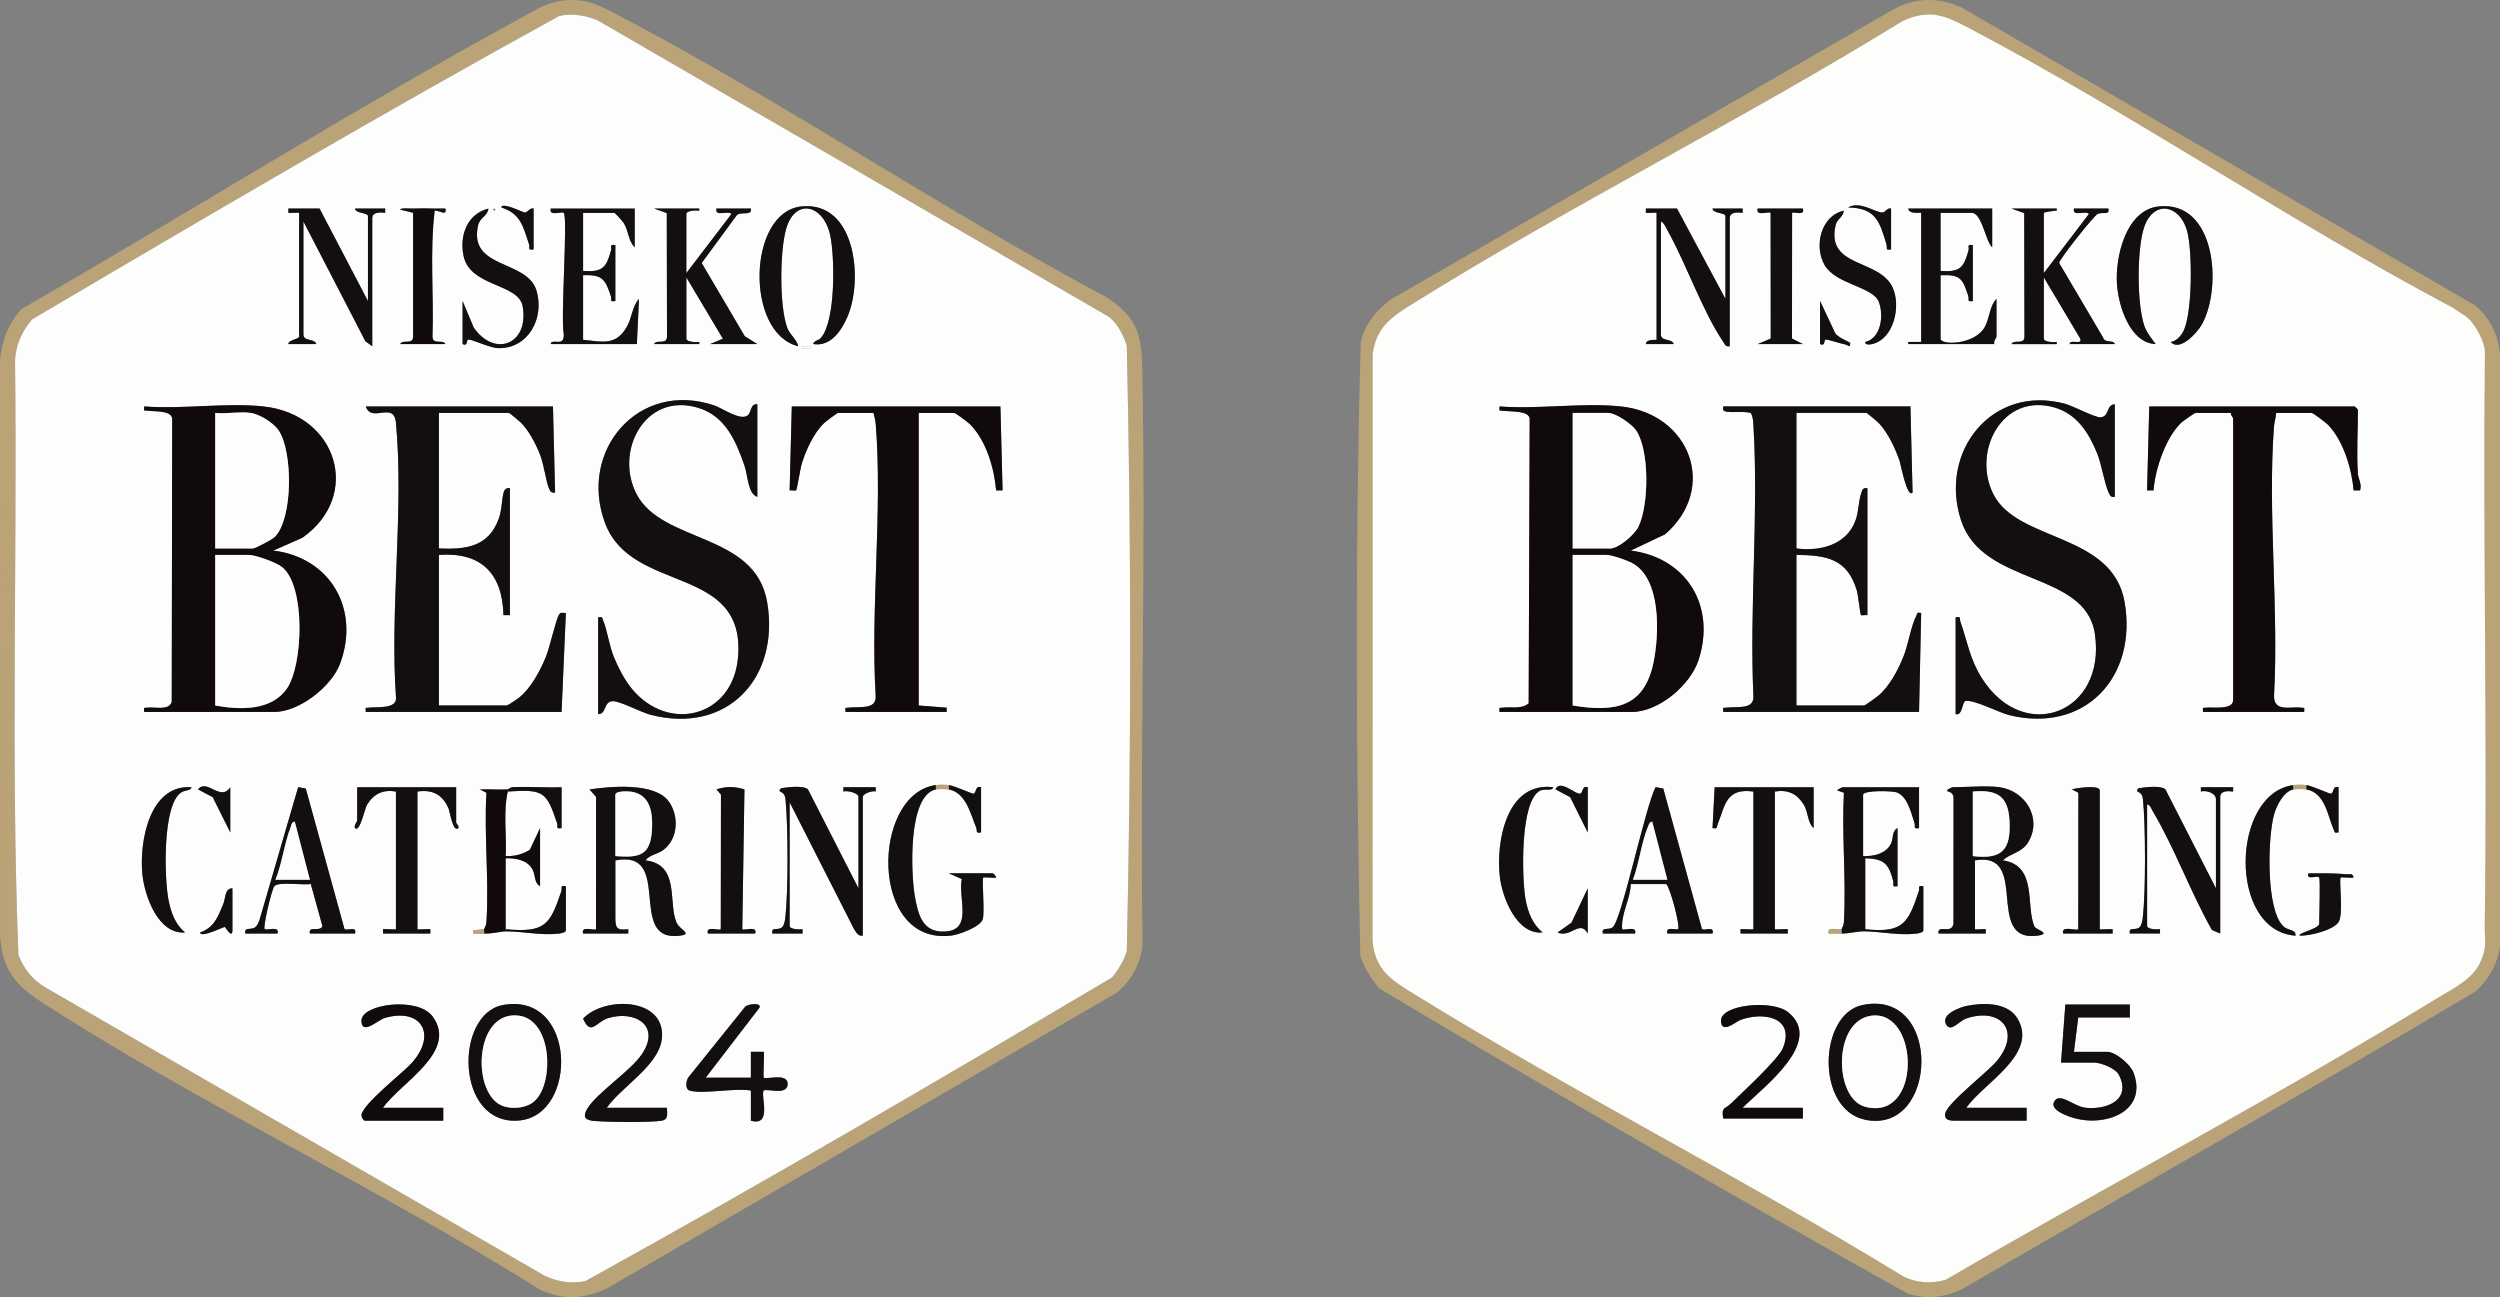 <?xml version="1.0" encoding="UTF-8"?>
<svg id="_レイヤー_2" data-name="レイヤー 2" xmlns="http://www.w3.org/2000/svg" viewBox="0 0 1162.09 602.96">
  <rect x="0" y="0" width="1162.09" height="602.96" fill="#808080" stroke="none"/>
  <defs>
    <style>
      .cls-1 {
        fill: #100a0b;
      }

      .cls-2 {
        fill: #fdfdfc;
      }

      .cls-3 {
        fill: #bba378;
      }

      .cls-4 {
        fill: #130f0f;
      }

      .cls-5 {
        fill: #fdfdfd;
      }
    </style>
  </defs>
  <g id="_レイヤー_1-2" data-name="レイヤー 1">
    <g>
      <path class="cls-3" d="M892.82.22c7.01-.77,12.72.51,19.11,3.33l238.59,138.41c6.82,5.76,10.76,13.5,11.56,22.44v275.08c-.91,8.4-5.24,16-11.51,21.48-78.98,46.95-159.18,92.11-238.64,138.36-8.56,3.84-15.8,4.66-24.91,2.13-82.56-46.11-164.8-93.55-245.97-142.03-3.67-4.77-7.02-9.38-8.74-15.26-1.97-94.78-2.41-190.54.22-285.24,1.94-8.3,7.41-14.94,14.17-19.83L879.38,4.77c4.11-2.33,8.71-4.03,13.44-4.55ZM1147.69,148.3c-1.81-1.84-5.22-3.47-7.34-5.16-76.22-40.36-149.52-90.37-225.63-130.37-11.14-5.85-17.94-8.59-30.35-3.01-74.43,45.96-153.41,85.14-227.62,131.38-9.78,6.09-16.85,10.73-18.71,23.29l-.04,273.05c1.25,13.65,8.98,18.22,19.37,24.63,74.44,45.95,152.99,85.68,227.62,131.38,6.03,2.88,13.09,3.31,19.49,1.39,75.74-44.27,154.02-85.27,228.86-131.14,7.15-4.38,15.89-8.43,19.59-16.41,3.27-7.08,1.96-10.17,2.06-16.85,1.27-89-.87-178.08.09-267.08-.24-4.79-4.1-11.74-7.4-15.1Z"/>
      <path class="cls-3" d="M261.82.22c11.1-1.21,17.6,2.65,26.9,7.54,76.35,40.17,149.91,90.04,226.24,130.76,14.74,10.12,15.72,18.29,16.04,34.87,1.68,88.64-1.19,177.43.09,266.09-1.07,8.85-5.23,16.35-12.03,21.97l-236.69,137.31c-11.21,5.12-19.97,5.79-31.36.72-74.43-46.86-157.22-85.68-230.88-133.12-13.23-8.52-18.98-15.46-20.13-31.87V167.41c.85-9.13,3.86-17.15,10.15-23.86C87.31,99.16,163.17,51.38,241.37,8.77c6.66-3.63,12.71-7.7,20.45-8.54ZM515.64,147.38L277.95,9.54c-5.62-2.41-11.9-3.44-17.95-2.14C177.49,52.71,96.14,100.63,15.01,148.41c-4.73,5.4-7.57,11.77-8,19,1.07,92.11-1.98,184.69,1.55,276.53,2.65,6.65,6.62,11.57,12.8,15.2l232.01,133.99c6.05,2.72,12.14,3.74,18.74,2.38,82.37-45.53,163.89-93.19,244.84-141.16,2.99-3.62,5.37-7.69,6.83-12.17,2.12-93.52,2.12-187.93,0-281.46-1.65-4.98-4.08-9.91-8.13-13.33Z"/>
      <path class="cls-2" d="M1147.69,148.3c3.3,3.36,7.16,10.32,7.4,15.1-.97,89.01,1.18,178.09-.09,267.08-.1,6.67,1.22,9.77-2.06,16.85-3.69,7.98-12.44,12.03-19.59,16.41-74.84,45.87-153.12,86.87-228.86,131.14-6.4,1.92-13.46,1.49-19.49-1.39-74.63-45.7-153.19-85.43-227.62-131.38-10.39-6.41-18.12-10.98-19.37-24.63l.04-273.05c1.85-12.57,8.93-17.2,18.71-23.29,74.2-46.25,153.18-85.42,227.62-131.38,12.41-5.58,19.22-2.84,30.35,3.01,76.12,40,149.41,90,225.63,130.37,2.11,1.69,5.53,3.32,7.34,5.16ZM879.04,96.94c-1.94-.53-2.59,1.99-4.32,1.84-3.48-.31-10.36-5.48-15.69-2.34,12.97.19,14.72,6.63,17.88,17.17.5,1.65-.8,2.8,2.13,2.33v-19ZM1009.04,158.96c4.1,4.66,12.23-4.13,14.44-8.08,9.61-17.17,6.61-57.67-19.94-54.93-15.41,1.59-20.43,23.72-19.47,36.49.74,9.93,6.09,27.11,17.98,27.5-1.94-2.59-4.08-5.17-5.21-8.28-3.59-9.98-3.63-36.46-.02-46.43,4.45-12.27,16.17-10.14,19.72,1.73,2.69,9,2.69,39.02-1.73,47.26-1.14,2.11-3.29,4.41-5.76,4.75ZM779.54,96.94h-14.5v1.99c.79.19,5-.24,5,0v59c0,.27-4.75-.63-5,1.99h13c-.99-2.83-6-1.02-6-4.49v-52.5c1.54.55,2.7,3.51,3.52,4.98,8.42,15.23,16.05,37.06,25.29,50.71.87,1.29,1.13,2.72,3.19,2.31v-59.5c0-2.97,3.72-2.81,6-2.51v-1.99s-14,0-14,0c.02,2.29,6,1.89,6,3.5v38.5l-22.5-42ZM838.04,96.94h-21c-1.12,3.84,5.19,1.18,6.01,1.99l.05,58.43-6.06,2.58h21l-5.06-2.57.05-58.44c.74-.74,6.08,1.72,5.01-1.99ZM926.04,96.94h-39c.19,2.89,6,1.66,6,2v60h-5.99s0,1,0,1h40c-.55-1.28,1-2.96,1-3.5v-17.5c-3.24,3.23-3.13,8.87-5.45,13.05-4.68,8.44-20.55,8.58-20.55,5.45v-29.5c9.55-.44,10.27,1.82,12.89,9.66.52,1.57-.88,2.85,2.11,2.34v-26c-3.07-.49-1.57.82-2.01,2.45-2.14,7.92-3.89,10.24-12.99,9.55v-27h14.5c4.75,0,6.48,13.45,9.5,16v-18ZM956.04,96.94h-21l5.89,2.1.11,57.4c0,4.09-4.96,1.1-6,3.5h21v-.99c-1.43.25-6,.03-6-1.51v-28.5l16.98,28.53c.94,3.18-4.88-.07-4.98,2.47h21c-.55-2.13-4.62-.21-5.45-3.05l-20.42-34.64c-.22-1.43,16.1-21.96,17.89-22.8,2.35-1.1,5.71.8,4.98-2.52h-16c-.84,4.05,5.2.77,6.99,2.49l-20.99,27.51v-28c0-.3,5.06-1.08,5.99-1.01v-.99ZM857.04,97.95c-10.57,2.31-13.93,16.64-8.85,25.35s22.29,9.95,25.09,16.91c2.43,6.04,1.29,16.95-6.23,18.75-.31,1.66,2.58,1.16,3.44.94,9.94-2.6,13.17-17.63,9.29-26.19-6.16-13.59-31.11-8.97-26.53-29.05.68-2.98,3.67-3.81,3.78-6.7ZM846.04,139.94v20c2.53,1.22,1.69-1.96,2.6-2.08,1.2-.15,6.54,1.79,8.81,2.18,1.8.31,2.62,2.05,2.61-.6,0-.47-6.92-2.76-7.44-5.57l-6.56-13.94ZM983.04,187.94c-3.97-.04-2.42,5.65-6.54,6.03-2.67.25-12.69-5.24-16.68-6.31-33.89-9.06-58.72,22.32-48.25,54.25,10.11,30.83,57.88,23.18,62.21,52.79,5.38,36.76-32.94,51.55-52.54,20.54-5.71-9.04-6.6-16.69-9.94-26.11-.57-1.62.53-2.66-2.26-2.2v45c3.25,1.05,2.91-5.73,4.65-6.08,3.83-.77,15.49,5.41,20.34,6.59,35.28,8.57,59.56-17.84,53.56-52.56-5.59-32.34-49.63-27.83-60.95-50.05-10.17-19.95,4.14-47.5,28.4-40.4,10.39,3.04,15.87,11.72,19.76,21.24,2.2,5.39,3.4,14.25,5.47,18.53.66,1.37,1.09,2.04,2.76,1.74v-43ZM753.54,188.94c-17.7-1.87-38.47,1.39-56.5,0-.17,2.51-.25,1.72,1.5,1.98,3.56.53,11.78-.18,12.5,3.52l-.47,132.54c-3.55,2.84-8.12,1.49-12.06,1.96-1.84.22-1.6-.29-1.48,2.01h61.5c12.45,0,27.14-12.37,30.97-24.03,8.26-25.11-5.48-47.69-31.47-50.98l15.93-7.56c24.7-21.33,11.71-56.03-20.43-59.43ZM888.04,188.94h-87c-.37,1.93.16,2.25,1.97,2.51,2.29.33,9.29-.33,10.88.64,1.09,1.97,1.07,4.13,1.2,6.31,2.41,40.81-1.9,83.99-.05,125.05.5,6.62-7.61,4.88-12.51,5.5-1.82.23-1.63-.39-1.49,1.99h91l.99-45.99c-2.26-.42-1.6.1-2.23,1.27-2.43,4.45-3.79,13.53-6,18.99-2.58,6.36-6.44,13.78-11.75,18.25-.92.77-6.07,4.49-6.51,4.49h-31.5v-70c14.12.14,23.62,1.84,28.05,16.45.71,2.34,1.53,11.15,1.96,11.55.21.2,2.18-.13,2.99,0v-59c-2.19-.35-2.4.9-2.95,2.55-1.22,3.63-1.1,8.44-2.57,12.43-4.23,11.46-16.44,14.45-27.48,13.02v-63h32.5c.39,0,5.23,4.12,6.02,4.98,4.19,4.56,7.51,11.65,9.49,17.51.44,1.28,3.47,17.41,5.98,14.51l-.99-39.99ZM1096.04,220.44c-.67-9.48,0-20.34,0-30,0-.11-1.39-1.5-1.5-1.5h-95.5l-1,39.01h2.99c.75-9.91,5.66-24.66,12.97-31.54.75-.71,6.14-4.46,6.54-4.46h16.5c-.32.98,1,2.17,1,2.5v131c0,4.73-9.77,3.16-12.52,3.5-1.84.23-1.61-.31-1.48,2h47c.13-2.32.36-1.78-1.48-2-4.91-.6-12.61,2.18-12.52-5.48,2.25-40.75-2.99-84.69-.04-125.06.16-2.24.89-4.25,1.04-6.46h16.5c.67,0,6.57,4.46,7.54,5.46,7.19,7.37,11.08,20.43,11.96,30.55h2.99c.98-2.63-.87-5.73-1-7.51ZM738.04,386.94v-21c-2.84-.97-2.05,2.67-3.54,3-2.16.47-9.42-6.9-11.46-2.01l6.85,3.66,8.14,16.36ZM1066.04,364.94c-28.98,3.81-30.52,67.73.99,69.99.28-2.98-3.58-2.34-5.66-4.34-8.23-7.92-7.29-41.49-4.28-52.1,1.16-4.09,4.42-10.6,8.94-11.56,1.06-.22,4.87-.2,6,0,8.82,1.55,9.96,12.35,12.76,18.74.61,1.4.14,1.54,2.24,1.26v-21c-2.84-.97-2.05,2.67-3.54,3-.59.13-8.82-3.66-11.46-4-1.52-.19-4.49-.2-6,0ZM722.04,365.95c-21.66-2.76-26.71,25.14-24.89,41.38,1.1,9.87,7.87,27.25,19.89,26.11-4.66-3.86-6.76-9.29-7.87-15.13-1.76-9.22-2.86-46.46,6.89-50.86,2.14-.97,5.48.44,5.98-1.5ZM745.04,433.94h15c1.12-3.84-5.2-1.18-6-2-.61-7.32,3.82-13.75,4-21h16.5c2.04,2.16,6.62,19.88,5.5,21-2.06.36-5.77-1.42-5,2h21c.96-3.76-3.72-1.09-4.9-2.1l-17.99-65.31-3.55-.64c-4.64,8.48-15.81,61.91-19.96,65.15-2,1.56-5.23-.42-4.59,2.9ZM843.04,365.94h-46l-.99,18.99c2.55.45,1.8-.39,2.45-2,3.5-8.74,3.8-16.72,16.55-15v64c0,.3-5.13-.22-5.99,0v1.99s21.99,0,21.99,0v-1.99c-.87-.23-6,.29-6,0v-64c5.94-1.02,10.28,1.01,13.41,6.09,2.17,3.53,1.66,8.28,4.59,10.91v-19ZM856.04,433.94c3.82,0,7.28-1.07,10.45-1.04,7.43.07,16.19,2.02,24.1,1.09,1.01-.12,3.45-.46,3.45-1.55v-20.5c-2.99-.5-1.58.79-2.11,2.35-4.98,14.79-7.21,19.5-24.89,17.65v-33c8.93.28,10.85,2.63,12.99,10.55.44,1.63-1.06,2.94,2.01,2.45v-27c-2.73,1.34-1.78,4.76-3.12,7.38-2.36,4.59-8.09,5.8-12.88,5.62v-28.5c0-2.15,13.79-1.98,15.98-.98,4.86,2.2,6.41,9.68,7.91,14.13.53,1.56-.89,2.85,2.11,2.35v-19h-35.5c-.18,0-2.53,1.08-2.51,1.5l3.08,1.05c-1.04,19.74,1.12,40.45,0,60.07-.11,1.99-.73,2.27-1.07,3.38-2.4.43-6.84-1.51-6,1.99,1.99.01,4,0,6,0ZM929.54,365.94c-6.01-.85-15.5,0-22,0-.15,0-2.31.97-2.51,1.5.09.92,2.48.16,3.04,2.97l-.03,59.03c-.97,5.12-7.46-.04-7,4.5h22v-1.99c-.79-.19-5,.24-5,0v-32c25.74-4.54,4.4,37.81,28.54,35.05,7.66-.87-.26-2.91-.88-4.27-4.27-9.5,1.62-28.34-14.67-30.79,3.74-3.55,8.8-3.45,11.85-8.64,6.45-10.97-1.38-23.66-13.35-25.35ZM976.04,431.94v-64.5c0-2.74-10.91-1.15-12.99-.49l3.06,1.54-.06,63.46c-.89.89-8.13-1.96-7.01,1.99h23v-1.99c-1.22-.23-5.69.3-6,0ZM990.04,433.94h14v-2c-1.43.24-6,.04-6-1.5v-56.5c1.51.22,1.87,1.89,2.52,2.98,10.25,17.16,17.65,37.85,27.61,55.39l3.86,1.64v-63.5c0-2.97,3.72-2.81,6-2.51v-1.99s-15,0-15,0v2c2.46-.78,7,.76,7,3.5v41.5l-23.49-46.01c-2.17-1.94-9.49-1.02-12.53-.5-2.18,2.36,1.62.62,2.08,4.96,1.26,11.96,1.34,43.24-.05,55.08-.17,1.42-.46,3.52-1.49,4.51-1.9,1.83-5.19-.46-4.53,2.97ZM1078.04,407.94c.58.9,0,18.37,0,21.5,0,2.28-10.49,4.4-9,5.49,4.4.18,15.78-2.58,18.07-6.42s.03-19.67.93-20.57c.32-.32,4.77.24,6,0-.5-2.27-1.77-1.4-3.01-1.52-5.94-.59-12.01-.47-17.98-.46-1.12,3.59,4.1.61,4.99,1.99ZM738.04,433.94v-21l-7.56,15.94-6.45,4.56c6.02,2.73,10.45-6.17,14.01.5ZM810.04,514.94c9.23-9.32,38.4-30.74,21.02-44.52-7.26-5.76-31.12-3.52-31.08,4.03.04,6.54,7.18.37,8.81-.25,11.01-4.17,25.73-1.26,19.98,12.98-2.11,5.22-19.09,20.8-24.2,25.82-2.61,2.55-4.57,1.49-3.53,6.95h37v-5h-28ZM865.77,467.17c-20.47,4.22-21.92,48.5,1.21,53.33,34.1,7.12,36.07-61.02-1.21-53.33ZM914.04,514.94c7.87-11.46,33.52-24.84,23.85-41.35-4.55-7.76-15.9-7.58-23.7-6-3.3.67-11.79,3.89-9.68,8.34s6.02-1.32,9.52-2.5c16.29-5.47,25.73,6.16,13.99,19.99-4.14,4.88-23.09,19.53-23.81,24.23-.52,3.39,2.7,3.3,5.34,3.3h32.5v-6h-28ZM990.04,466.94h-30l-2,27h15.5c2.96,0,9.82,2.64,11.37,5.63,6.03,11.66-5.52,16.38-15.38,15.37-5.67-.58-12.37-7.64-14.75-2.72-1.73,3.58,5.24,6.21,8.28,7.19,14.93,4.82,35.46-2.42,28.71-20.71-1.46-3.95-8.39-9.76-12.23-9.76h-15.5l2-16h24v-6Z"/>
      <path class="cls-5" d="M515.64,147.38c4.05,3.42,6.48,8.35,8.13,13.33,2.11,93.52,2.12,187.93,0,281.46-1.46,4.48-3.84,8.55-6.83,12.17-80.95,47.98-162.47,95.63-244.84,141.16-6.6,1.36-12.69.34-18.74-2.38L21.35,459.14c-6.17-3.63-10.14-8.56-12.8-15.2-3.53-91.84-.47-184.42-1.55-276.53.43-7.22,3.27-13.6,8-19C96.14,100.63,177.49,52.71,260,7.4c6.05-1.3,12.33-.27,17.95,2.14l237.69,137.84ZM248.04,96.94c-1.94-.53-2.59,1.99-4.32,1.84-.57-.05-10.57-5.04-10.69-2.34,9.15,2.86,10.24,9.26,12.9,17.15.53,1.56-.89,2.85,2.11,2.35v-19ZM378.05,159.93c8.01,1.32,13.02-6.12,15.85-12.63,7.46-17.16,3.94-53.96-21.36-51.35-25.02,2.58-26.35,58.89-1.5,64.99-.72-3.3-3.77-5.13-5.04-8.45-3.79-9.83-3.58-36.34-.44-46.54,4.33-14.08,17.38-10.81,20.39,3.59,2.14,10.2,2.54,39.6-4.33,47.47-1.21,1.39-3.42,1.33-3.56,2.92ZM148.54,96.94h-14.5v1.99c.79.19,5-.24,5,0v57.5c0,1.23-4.87,1.47-5,3.49h13c-.99-2.83-6-1.02-6-4.49v-52.5l28.81,55.69,3.19,2.31v-59.5c0-2.97,3.72-2.81,6-2.51v-1.99s-14,0-14,0c.02,2.29,6,1.89,6,3.5v39.5l-22.5-43ZM192.04,96.94c-1.26.03-6-.42-6.01.5l6.01,1.5c0,19.15,0,38.34,0,57.5,0,4.09-4.97,1.1-6,3.5h21c-1.04-2.4-5.99.59-6-3.5.63-19.43-1.29-39.33,1-58.5,2.29-.23,5.72,2.78,5-.99-1.66-.06-3.34.06-5,0-3.3-.13-6.7-.07-10,0ZM215.04,139.94v20c2.52,1.23,1.71-1.97,2.58-2.08,1.89-.24,9.94,3.89,14.03,3.97,14.02.28,21.55-14.07,17.74-26.73-4.4-14.64-31.85-9.79-27.13-30.45.79-3.47,4.49-4.35,4.78-7.7-9.92,2.5-13.56,12.64-11.55,22.05,3.11,14.53,25.65,12.59,27.5,23.5,2.97,17.56-13.01,23.86-22.78,9.78l-5.16-12.34ZM229.54,96.94v1c.65-.33.65-.67,0-1ZM295.04,96.94h-39c-1.12,3.84,5.19,1.18,6.01,1.99,2,2-1.57,49.71.04,56.55-.02,1.05-.04,2.37-.98,3.02-1.59,1.1-4.98-.67-5.07,1.43h40l.99-21c-3.12,3.37-3.28,8.77-5.61,12.88-5.09,9.01-11.4,7.05-20.38,6.12v-30c9.13-.4,10.36,2.07,12.89,9.66.52,1.57-.88,2.85,2.11,2.34v-26c-3.07-.49-1.57.82-2.01,2.45-2.14,7.92-3.89,10.24-12.99,9.55v-27h14.5c.34,0,3.78,3.8,4.34,4.66,2.43,3.78,2.08,8.42,5.16,11.34v-18ZM325.04,96.94h-21l5.89,2.1.11,57.4c0,4.09-4.96,1.1-6,3.5h21v-.99c-1.43.25-6,.03-6-1.51v-28.5l16.98,28.51-5.98,2.49h22l-5.86-3.65-20.02-34.04,16.16-22.01c1.6-2.26,7.43.46,6.71-3.3h-16c-.84,4.05,5.2.77,6.99,2.49l-20.99,27.51v-27.5c0-1.54,4.57-1.76,6-1.51v-.99ZM377.04,160.95h-3.99v.98h3.99v-.98ZM352.04,187.94c-3.21-.48-2.74,3.73-4.41,5.1-3.43,2.83-11.76-3.28-15.62-4.58-35.37-11.9-63.3,21.22-50.74,54.74,12.4,33.09,65.4,18.93,61.8,62.28-2.32,27.91-32.45,35.48-49.55,14.48-3.29-4.04-6.31-9.9-8.25-14.75-2.13-5.32-3.04-12.36-4.98-17.01-.61-1.45-.23-1.5-2.25-1.25v45c3.98.03,2.39-5.6,6.53-6.01,3.15-.32,13.43,5.18,17.69,6.29,35.75,9.34,60.34-17.05,54.34-52.34-5.54-32.54-48.82-27.21-60.74-50.26-10.26-19.84,3.83-47.16,28.2-40.2,12.94,3.7,17.94,15.3,22,27,1.54,4.44,1.6,13.3,5.98,14.52v-43ZM122.54,188.94c-17.39-1.84-37.79,1.37-55.5,0-.17,2.51-.25,1.71,1.5,1.98,3.28.49,10.76-.26,11.5,3.52l-.21,131.81c-1.25,4.25-7.91,2.27-11.32,2.7-1.83.23-1.61-.32-1.48,2h60.5c11.49,0,26.55-11.72,30.55-22.45,9.4-25.25-4.53-49.37-31.04-52.56l13.52-5.96c27.96-19.75,15.99-57.43-18.02-61.02ZM257.04,188.94h-87c2.62,7.86,13.05-2.6,14,7.49,3.82,40.56-2.9,86.88.05,128.06.16,5.17-8.69,3.97-12.56,4.46-1.82.23-1.63-.39-1.49,1.99h91l2-46c-1.12.15-2.26-.59-3.09.59-1.44,2.06-4.47,15.6-6.15,19.68-2.71,6.59-7.03,14.84-12.74,19.26-.9.69-5.01,3.47-5.53,3.47h-31.5v-70c19.65-1.43,29.54,8.68,30,28.01h3v-59.01c-1.38-.25-2.41.34-2.82,1.68-1.08,3.54-.76,8.05-2.41,12.59-4.7,12.96-15.27,14.31-27.77,13.73v-63h32.5c.36,0,4.78,3.7,5.55,4.45,3.76,3.71,7.05,10.1,8.98,15.02s2.59,11.99,4.2,15.8c.59,1.39,1.18,2.02,2.77,1.72l-.99-39.99ZM465.04,188.94h-97l-1,39.01c.81-.13,2.78.2,2.99,0,.48-.45,1.96-10.32,2.74-12.77,1.96-6.11,5.34-13.53,9.87-18.13.82-.84,6.42-5.11,6.89-5.11h16.5c.46,1.83.9,3.53,1.05,5.45,3.19,40.48-2.48,85.13-.05,126.06.5,6.62-7.61,4.88-12.51,5.5-1.82.23-1.63-.39-1.49,1.99h47v-1.99s-13-1.01-13-1.01v-136h16.5c.67,0,6.57,4.46,7.54,5.46,7.38,7.57,11.05,20.21,11.96,30.55h2.99s-1-39.01-1-39.01ZM107.04,365.94c-4.62,6.9-10.75-4.21-15,.99l6.85,3.66,8.14,16.36v-21ZM435.04,364.94c-30.11,3.95-31.23,75.08,7.41,69.92,3.5-.47,13.34-4.07,14.38-7.62.94-3.23-.48-18.62.2-19.3.32-.32,4.77.24,6,0,.07-.64-1.33-1.99-1.5-1.99h-20.5l6.04,2.66c-1.81,8.87,5.25,23.49-7.5,24.39-10.79.76-12.86-7.82-14.38-16.71-1.69-9.85-3.41-46.52,9.84-49.34,1.02-.22,4.95-.2,6,0,8.03,1.56,10.15,11.53,12.75,17.8.62,1.49-.62,2.71,2.25,2.2v-21c-2.84-.97-2.05,2.67-3.54,3-.59.13-8.82-3.66-11.46-4-1.52-.19-4.49-.2-6,0ZM89.04,365.95c-19.67-1.47-24.34,25.53-22.87,40.37,1.01,10.23,7.4,28.19,19.87,27.13-4.69-3.73-6.64-9.57-7.74-15.26-1.89-9.82-2.9-43.57,5.75-49.73,1.8-1.28,4.56-.77,4.98-2.5ZM114.04,433.94h15c.81-3.59-3.92-1.52-6-2-.93-.95,3.29-18.59,4.49-20.02,1.9-2.27,13.41-.32,16.94-1.04l5.42,19.59c-1.22,2.99-6.63-.45-5.84,3.47h21c.96-3.76-3.72-1.09-4.91-2.1l-17.99-65.3-3.54-.66-18.06,62.05c-.45,1.04-1.01,2.42-1.92,3.08-2.09,1.51-5.19-.33-4.58,2.92ZM212.04,365.94h-46v15.5c0,.35-1.78,2.68-.99,3.49,2.21,2.3,4.46-9.08,5.59-10.9,3.12-5.08,7.47-7.11,13.41-6.09v64c0,.3-5.13-.22-5.99,0v1.99s21.99,0,21.99,0v-1.99c-.87-.23-6,.29-6,0v-64c6.98-1.05,11.8,1.47,14.5,8,.54,1.31,2.05,11.32,4.5,8.99.63-.6-1-2.36-1-2.49v-16.5ZM236.04,366.94c-4.29.25-8.69-.19-12.99.01l3.06,1.54c-1.15,19.66,1.27,40.57,0,60.07-.13,1.99-.74,2.28-1.07,3.38l-5.01.51v1.48c1.67.06,3.35-.07,5.01,0,3.76.16,7.72-.99,10-1,7.96-.04,16.59,1.99,24.55,1.05,1.01-.12,3.45-.46,3.45-1.55v-20.5c-2.99-.5-1.58.79-2.11,2.35-5.27,15.65-7.55,19.35-25.89,17.65v-33c4.58-.08,9.99.76,12.42,5.08,1.49,2.64.79,6.42,3.58,7.92v-27l-4.73,10.04c-3.3,2.16-7.32,3.12-11.27,2.96.58-9.85-1.24-20.46,1-30,16.73-1.16,17.99.12,22.89,14.65.53,1.56-.89,2.85,2.11,2.35v-19c-7.49.27-15.08-.35-22.58-.04-1.3.05-2.26,1.03-2.42,1.04ZM271.04,433.94h21v-2c-5.45.61-6-.61-6-5.5v-26.5c27.29-5.43,5.18,37.83,29.54,35.05,6.85-.78.47-2.66-1.05-6.04-4.17-9.22,1.76-27.14-14.49-29.02,2.04-2.73,5.64-2.78,8.49-5,6.73-5.22,7.13-15.66,2.36-22.35-6.41-8.98-27.22-7.09-36.85-5.63l3.02,3.46-.02,61.53c-.82.82-7.12-1.85-6.01,1.99ZM329.04,433.94h22c1.12-3.84-5.19-1.18-6.01-1.99l1.01-64.99c-4.36-1.41-8.64-1.5-13,0l2.08,2.42-.08,62.58c-.82.82-7.12-1.85-6.01,1.99ZM359.04,433.94h14v-2c-1.43.24-6,.04-6-1.5v-57.5l29.81,58.69c1,1.48,1.9,3.66,4.19,3.31v-64.5c0-1.4,4.39-3.1,6.01-2.51v-1.99h-15.01v2c1.76-.64,7,.72,7,2.5v42.5l-23.49-46.01c-2.17-1.95-9.49-1.02-12.53-.5-2.18,2.36,1.62.62,2.08,4.96,1.26,11.96,1.34,43.24-.05,55.08-.17,1.42-.46,3.52-1.49,4.51-1.9,1.83-5.19-.46-4.53,2.97ZM108.04,412.94c-3.6-.16-3.14,4.62-4.24,7.26-2.41,5.81-4.29,11.04-10.77,13.24.1,2.79,10.84-2.61,11.44-2.57.26.02,3.57,5.81,3.57,1.57v-19.5ZM178.04,514.94c7.91-11.51,35.23-26.07,23.01-42.51-6.93-9.32-33.05-5.72-33.03,2.01.02,7.08,7.76-.33,10.79-1.23,16.8-4.96,24.54,7.38,12.75,20.74-4.02,4.55-23.61,19.73-23.52,24.54.02.93.96,2.45,1.51,2.45h36.5v-6h-28ZM233.78,467.17c-22.74,4.19-22.14,56.47,7.65,53.67,27.55-2.59,26.46-59.96-7.65-53.67ZM282.04,514.94c6.74-9.71,24.19-19.65,25.6-31.98,2.2-19.28-26.55-20.12-36.6-9.48,3.64,8.37,6.08,1.41,11.76-.27,12.48-3.69,24.4,3.57,15.67,16.66-5.37,8.06-21.06,18.09-25.48,25.51-2,3.36-1.41,5.15,2.5,5.6,5.42.63,27.16.86,32.05-.05,3.35-.62,2.49-3.26,2.5-6h-28ZM320.54,506.94c5.99,1.83,21.4-1.36,28.5,0v14c10.23,2.95,4.25-12.26,5.99-14.01,1.17-1.17,11.66,2.76,11.07-3.49-.45-4.73-10.05-1.48-11.07-2.5-.42-.43.32-10.12.01-12.01h-6.01s0,12.01,0,12.01h-21l24.99-32.52c1.01-2.62-5.38-1.65-6.56-.55l-26.3,32.7c-1.35,1.58-1.81,5.71.37,6.38Z"/>
      <path class="cls-1" d="M753.54,188.94c32.14,3.4,45.13,38.1,20.43,59.43l-15.93,7.56c25.99,3.29,39.73,25.87,31.47,50.98-3.83,11.65-18.53,24.03-30.97,24.03h-61.5c-.12-2.3-.37-1.79,1.48-2.01,3.94-.47,8.51.88,12.06-1.96l.47-132.54c-.72-3.7-8.94-2.99-12.5-3.52-1.75-.26-1.67.53-1.5-1.98,18.03,1.39,38.8-1.87,56.5,0ZM731.04,254.94h17.5c3.83,0,11.19-6.35,13.01-9.99,4.97-9.96,5.31-35.66-1.07-44.94-2.08-3.03-9.56-8.07-12.93-8.07h-16.5v63ZM731.04,327.94c19.23,3.14,33.18,1.16,37.55-19.95,2.73-13.19,3.66-38.94-9.87-46.23-2.57-1.38-9.61-3.82-12.18-3.82h-15.5v70Z"/>
      <path class="cls-4" d="M888.04,188.94l.99,39.99c-2.51,2.9-5.54-13.23-5.98-14.51-1.98-5.85-5.3-12.94-9.49-17.51-.79-.86-5.63-4.98-6.02-4.98h-32.5v63c11.04,1.43,23.25-1.56,27.48-13.02,1.47-3.99,1.35-8.8,2.57-12.43.55-1.65.76-2.9,2.95-2.55v59c-.81-.13-2.78.2-2.99,0-.43-.4-1.25-9.22-1.96-11.55-4.43-14.61-13.93-16.31-28.05-16.45v70h31.5c.44,0,5.59-3.72,6.51-4.49,5.31-4.47,9.17-11.89,11.75-18.25,2.21-5.46,3.57-14.53,6-18.99.64-1.17-.03-1.69,2.23-1.27l-.99,45.99h-91c-.14-2.38-.33-1.76,1.49-1.99,4.89-.62,13.01,1.12,12.51-5.5-1.85-41.06,2.45-84.24.05-125.05-.13-2.19-.1-4.34-1.2-6.31-1.59-.96-8.6-.31-10.88-.64-1.81-.26-2.34-.58-1.97-2.51h87Z"/>
      <path class="cls-4" d="M983.04,187.94v43c-1.68.3-2.1-.36-2.76-1.74-2.07-4.28-3.27-13.13-5.47-18.53-3.89-9.52-9.37-18.2-19.76-21.24-24.27-7.1-38.57,20.45-28.4,40.4,11.32,22.22,55.36,17.7,60.95,50.05,6,34.72-18.28,61.13-53.56,52.56-4.85-1.18-16.52-7.35-20.34-6.59-1.74.35-1.4,7.13-4.65,6.08v-45c2.79-.47,1.68.58,2.26,2.2,3.34,9.42,4.23,17.07,9.94,26.11,19.6,31.01,57.92,16.22,52.54-20.54-4.33-29.61-52.1-21.96-62.21-52.79-10.47-31.93,14.36-63.31,48.25-54.25,3.99,1.07,14.01,6.56,16.68,6.31,4.12-.38,2.58-6.07,6.54-6.03Z"/>
      <path class="cls-1" d="M1096.04,220.44c.13,1.78,1.98,4.87,1,7.51h-2.99c-.88-10.12-4.77-23.18-11.96-30.55-.97-1-6.87-5.46-7.54-5.46h-16.5c-.15,2.21-.88,4.22-1.04,6.46-2.95,40.37,2.3,84.31.04,125.06-.09,7.66,7.61,4.88,12.52,5.48,1.84.23,1.61-.31,1.48,2h-47c-.13-2.31-.36-1.78,1.48-2,2.75-.34,12.52,1.23,12.52-3.5v-131c0-.33-1.32-1.52-1-2.5h-16.5c-.4,0-5.79,3.76-6.54,4.46-7.3,6.88-12.21,21.64-12.97,31.55h-2.99s1-39.01,1-39.01h95.5c.11,0,1.5,1.39,1.5,1.5,0,9.66-.67,20.52,0,30Z"/>
      <path class="cls-4" d="M929.54,365.94c11.96,1.69,19.8,14.37,13.35,25.35-3.05,5.19-8.11,5.09-11.85,8.64,16.29,2.45,10.4,21.29,14.67,30.79.61,1.36,8.54,3.4.88,4.27-24.14,2.75-2.8-39.59-28.54-35.05v32c0,.25,4.21-.18,4.99,0v1.99s-21.99,0-21.99,0c-.46-4.54,6.03.62,7-4.5l.03-59.03c-.55-2.81-2.94-2.05-3.04-2.97.2-.53,2.36-1.5,2.51-1.5,6.5,0,15.99-.85,22,0ZM917.04,397.94c13.85,1.71,17.78-3.2,17.04-16.55-.64-11.5-5.9-14.43-17.04-13.45v30Z"/>
      <path class="cls-4" d="M956.04,96.94v.99c-.94-.07-6,.71-6,1.01v28l20.99-27.51c-1.8-1.72-7.83,1.55-6.99-2.49h16c.73,3.32-2.63,1.41-4.98,2.52-1.78.84-18.11,21.36-17.89,22.8l20.42,34.64c.83,2.84,4.9.92,5.45,3.05h-21c.09-2.54,5.92.71,4.98-2.47l-16.98-28.53v28.5c0,1.54,4.57,1.76,6,1.51v.99s-21,0-21,0c1.04-2.4,5.99.59,6-3.5l-.11-57.4-5.89-2.1h21Z"/>
      <path class="cls-4" d="M856.04,431.94c.34-1.11.96-1.39,1.07-3.38,1.12-19.62-1.04-40.33,0-60.07l-3.08-1.05c-.02-.42,2.33-1.5,2.51-1.5h35.5v19c-2.99.5-1.58-.79-2.11-2.35-1.5-4.45-3.05-11.93-7.91-14.13-2.19-1-15.98-1.17-15.98.98v28.5c4.78.18,10.52-1.03,12.88-5.62,1.35-2.62.39-6.04,3.12-7.38v27c-3.07.49-1.57-.82-2.01-2.45-2.14-7.93-4.05-10.27-12.99-10.55v33c17.68,1.85,19.91-2.87,24.89-17.65.53-1.56-.89-2.85,2.11-2.35v20.5c0,1.1-2.44,1.43-3.45,1.55-7.9.93-16.67-1.02-24.1-1.09-3.17-.03-6.63,1.03-10.45,1.04.11-.62-.16-1.48,0-2Z"/>
      <path class="cls-4" d="M1009.04,158.96c2.47-.35,4.63-2.64,5.76-4.75,4.42-8.24,4.42-38.25,1.73-47.26-3.55-11.87-15.27-14-19.72-1.73-3.61,9.97-3.57,36.45.02,46.43,1.12,3.12,3.27,5.69,5.21,8.28-11.89-.39-17.24-17.58-17.98-27.5-.96-12.77,4.06-34.9,19.47-36.49,26.56-2.73,29.55,37.77,19.94,54.93-2.21,3.95-10.33,12.74-14.44,8.08Z"/>
      <path class="cls-4" d="M990.04,433.94c-.66-3.43,2.63-1.13,4.53-2.97,1.03-.99,1.32-3.1,1.49-4.51,1.39-11.84,1.31-43.11.05-55.08-.46-4.34-4.26-2.59-2.08-4.96,3.04-.52,10.36-1.44,12.53.5l23.49,46.01v-41.5c0-2.74-4.54-4.29-7-3.5v-2h15v1.99c-2.28-.3-6-.46-6,2.51v63.5l-3.86-1.64c-9.96-17.53-17.36-38.23-27.61-55.39-.65-1.09-1.01-2.75-2.52-2.98v56.5c0,1.54,4.57,1.75,6,1.5v2h-14Z"/>
      <path class="cls-4" d="M926.04,96.94v18c-3.02-2.55-4.75-16-9.5-16h-14.5v27c9.1.69,10.85-1.64,12.99-9.55.44-1.63-1.06-2.94,2.01-2.45v26c-2.99.5-1.58-.78-2.11-2.34-2.62-7.84-3.35-10.1-12.89-9.66v29.5c0,3.13,15.87,2.99,20.55-5.45,2.32-4.18,2.21-9.82,5.45-13.05v17.5c0,.54-1.55,2.22-1,3.5h-40v-.99s6-.01,6-.01v-60c0-.34-5.81.89-6-2h39Z"/>
      <path class="cls-4" d="M843.04,365.94v19c-2.93-2.62-2.42-7.38-4.59-10.91-3.13-5.08-7.46-7.11-13.41-6.09v64c0,.3,5.13-.22,5.99,0v1.99s-21.99,0-21.99,0v-1.99c.87-.23,6,.29,6,0v-64c-12.75-1.73-13.05,6.26-16.55,15-.64,1.61.1,2.44-2.45,2l.99-18.99h46Z"/>
      <path class="cls-4" d="M779.54,96.94l22.5,42v-38.5c0-1.61-5.98-1.21-6-3.5h14v1.99c-2.28-.3-6-.46-6,2.51v59.5c-2.06.41-2.32-1.01-3.19-2.31-9.24-13.65-16.87-35.48-25.29-50.71-.81-1.47-1.98-4.43-3.52-4.98v52.5c0,3.47,5.01,1.66,6,4.49h-13c.25-2.62,5-1.72,5-1.99v-59c0-.25-4.21.18-4.99,0v-1.99s14.49,0,14.49,0Z"/>
      <path class="cls-4" d="M745.04,433.94c-.64-3.32,2.6-1.35,4.59-2.9,4.15-3.24,15.32-56.67,19.96-65.15l3.55.64,17.99,65.31c1.18,1.02,5.87-1.66,4.9,2.1h-21c-.76-3.42,2.95-1.64,5-2,1.11-1.12-3.46-18.84-5.5-21h-16.5c-.19,7.26-4.61,13.69-4,21,.81.82,7.12-1.85,6,2h-15ZM775.04,408.94l-7.01-27c-1.37.12-1.61,1.43-2.04,2.45-3.03,7.22-4.04,17.05-6.95,24.55h16Z"/>
      <path class="cls-4" d="M865.77,467.17c37.28-7.69,35.31,60.44,1.21,53.33-23.13-4.83-21.68-49.11-1.21-53.33ZM869.81,472.14c-17.9,2.45-17.4,38.46-2.8,42.33,26.53,7.03,25.29-45.41,2.8-42.33Z"/>
      <path class="cls-4" d="M990.04,466.94v6h-24l-2,16h15.5c3.84,0,10.78,5.81,12.23,9.76,6.76,18.29-13.78,25.53-28.71,20.71-3.05-.98-10.01-3.61-8.28-7.19,2.38-4.92,9.08,2.13,14.75,2.72,9.86,1.01,21.4-3.71,15.38-15.37-1.55-2.99-8.41-5.63-11.37-5.63h-15.5l2-27h30Z"/>
      <path class="cls-4" d="M914.04,514.94h28v6h-32.5c-2.64,0-5.86.09-5.34-3.3.72-4.7,19.67-19.35,23.81-24.23,11.74-13.83,2.3-25.46-13.99-19.99-3.5,1.18-7.39,6.99-9.52,2.5s6.39-7.67,9.68-8.34c7.8-1.58,19.15-1.76,23.7,6,9.67,16.51-15.98,29.89-23.85,41.35Z"/>
      <path class="cls-4" d="M976.04,431.94c.31.31,4.78-.22,5.99,0v1.99s-22.99,0-22.99,0c-1.12-3.95,6.12-1.11,7.01-1.99l.06-63.46-3.06-1.54c2.08-.66,12.99-2.25,12.99.49v64.5Z"/>
      <path class="cls-4" d="M838.04,96.94c1.08,3.71-4.26,1.26-5.01,1.99l-.05,58.44,5.06,2.57h-21l6.06-2.58-.05-58.43c-.82-.82-7.12,1.85-6.01-1.99h21Z"/>
      <path class="cls-1" d="M810.04,514.94h28v5h-37c-1.04-5.46.92-4.39,3.53-6.95,5.12-5.01,22.09-20.59,24.2-25.82,5.76-14.24-8.97-17.15-19.98-12.98-1.64.62-8.78,6.79-8.81.25-.04-7.55,23.81-9.79,31.08-4.03,17.38,13.78-11.8,35.2-21.02,44.52Z"/>
      <path class="cls-4" d="M1066.04,364.94v2c-4.52.96-7.79,7.46-8.94,11.56-3,10.61-3.94,44.18,4.28,52.1,2.08,2,5.93,1.35,5.66,4.34-31.52-2.27-29.98-66.19-.99-69.99Z"/>
      <path class="cls-4" d="M722.04,365.95c-.5,1.94-3.85.54-5.98,1.5-9.74,4.41-8.64,41.64-6.89,50.86,1.11,5.84,3.21,11.27,7.87,15.13-12.02,1.14-18.79-16.24-19.89-26.11-1.82-16.24,3.23-44.15,24.89-41.38Z"/>
      <path class="cls-4" d="M857.04,97.95c-.11,2.89-3.1,3.73-3.78,6.7-4.58,20.08,20.36,15.46,26.53,29.05,3.88,8.56.65,23.59-9.29,26.19-.86.22-3.75.72-3.44-.94,7.53-1.81,8.67-12.72,6.23-18.75-2.8-6.96-19.87-7.97-25.09-16.91s-1.72-23.03,8.85-25.35Z"/>
      <path class="cls-4" d="M1078.04,407.94c-.89-1.38-6.12,1.59-4.99-1.99,5.98-.01,12.05-.13,17.98.46,1.24.12,2.51-.75,3.01,1.52-1.23.25-5.68-.32-6,0-.9.9,1.39,16.69-.93,20.57s-13.66,6.61-18.07,6.42c-1.49-1.09,9-3.21,9-5.49,0-3.13.58-20.6,0-21.5Z"/>
      <path class="cls-4" d="M1072.04,364.94c2.64.33,10.87,4.12,11.46,4,1.49-.32.7-3.97,3.54-3v21c-2.1.28-1.63.14-2.24-1.26-2.8-6.39-3.94-17.19-12.76-18.74v-2Z"/>
      <path class="cls-4" d="M738.04,386.94l-8.14-16.36-6.85-3.66c2.05-4.89,9.3,2.48,11.46,2.01,1.48-.33.7-3.97,3.54-3v21Z"/>
      <path class="cls-4" d="M738.04,433.94c-3.56-6.67-7.99,2.23-14.01-.5l6.45-4.56,7.56-15.94v21Z"/>
      <path class="cls-4" d="M879.04,96.94v19c-2.92.48-1.63-.67-2.13-2.33-3.17-10.54-4.91-16.98-17.88-17.17,5.33-3.15,12.22,2.03,15.69,2.34,1.73.15,2.38-2.36,4.32-1.84Z"/>
      <path class="cls-4" d="M846.04,139.94l6.56,13.94c.53,2.81,7.44,5.1,7.44,5.57.01,2.64-.8.91-2.61.6-2.27-.39-7.61-2.34-8.81-2.18-.91.12-.07,3.3-2.6,2.08v-20Z"/>
      <path class="cls-3" d="M856.04,431.94c-.16.52.11,1.38,0,2-2,0-4,0-6,0-.85-3.5,3.6-1.57,6-1.99Z"/>
      <path class="cls-3" d="M1072.04,364.94v2c-1.13-.2-4.94-.22-6,0v-2c1.51-.2,4.48-.19,6,0Z"/>
      <path class="cls-1" d="M122.54,188.94c34.01,3.6,45.99,41.28,18.02,61.02l-13.52,5.96c26.52,3.19,40.45,27.31,31.04,52.56-4,10.73-19.06,22.45-30.55,22.45h-60.5c-.13-2.32-.35-1.78,1.48-2,3.41-.42,10.07,1.56,11.32-2.7l.21-131.81c-.74-3.78-8.23-3.03-11.5-3.52-1.75-.26-1.67.53-1.5-1.98,17.71,1.37,38.11-1.84,55.5,0ZM116.54,191.94c-4.91-.76-11.39.55-16.5,0v63h17.5c1.06,0,9.08-4.25,10.16-5.34,8.57-8.58,8.48-39.82,1.77-49.6-2.45-3.57-8.76-7.42-12.93-8.07ZM100.04,327.94c11.34,2.05,26.14,2.68,33.44-8.06,7.45-10.96,8.66-47.8-2.49-56.38-2.76-2.12-12.19-5.56-15.44-5.56h-15.5v70Z"/>
      <path class="cls-4" d="M257.04,188.94l.99,39.99c-1.59.3-2.18-.33-2.77-1.72-1.61-3.8-2.29-10.9-4.2-15.8s-5.22-11.31-8.98-15.02c-.77-.76-5.19-4.45-5.55-4.45h-32.5v63c12.5.59,23.08-.77,27.77-13.73,1.65-4.55,1.32-9.05,2.41-12.59.41-1.34,1.44-1.93,2.82-1.68v59h-3c-.46-19.32-10.35-29.43-30-28v70h31.5c.52,0,4.63-2.78,5.53-3.47,5.7-4.42,10.03-12.67,12.74-19.26,1.67-4.07,4.7-17.61,6.15-19.68.83-1.18,1.97-.44,3.09-.59l-2,46h-91c-.14-2.38-.32-1.76,1.49-1.99,3.87-.49,12.72.71,12.56-4.46-2.95-41.18,3.78-87.49-.05-128.06-.95-10.09-11.38.37-14-7.49h87Z"/>
      <path class="cls-4" d="M352.04,187.94v43c-4.38-1.21-4.45-10.08-5.98-14.52-4.06-11.71-9.05-23.31-22-27-24.36-6.96-38.46,20.36-28.2,40.2,11.92,23.05,55.2,17.73,60.74,50.26,6.01,35.29-18.58,61.68-54.34,52.34-4.27-1.12-14.55-6.61-17.69-6.29-4.14.41-2.54,6.04-6.53,6.01v-45c2.02-.25,1.65-.2,2.25,1.25,1.95,4.65,2.85,11.69,4.98,17.01,1.94,4.85,4.97,10.71,8.25,14.75,17.1,21.01,47.23,13.43,49.55-14.48,3.61-43.35-49.4-29.19-61.8-62.28-12.56-33.52,15.37-66.64,50.74-54.74,3.86,1.3,12.18,7.4,15.62,4.58,1.66-1.37,1.2-5.58,4.41-5.1Z"/>
      <path class="cls-1" d="M465.04,188.94l1,39.01h-2.99c-.91-10.34-4.58-22.98-11.96-30.55-.97-1-6.87-5.46-7.54-5.46h-16.5v136l12.99,1.01v1.99s-46.99,0-46.99,0c-.14-2.38-.33-1.76,1.49-1.99,4.89-.62,13.01,1.12,12.51-5.5-2.43-40.93,3.24-85.57.05-126.06-.15-1.93-.59-3.62-1.05-5.45h-16.5c-.48,0-6.07,4.27-6.89,5.11-4.53,4.6-7.91,12.01-9.87,18.13-.78,2.45-2.27,12.32-2.74,12.77-.21.2-2.18-.13-2.99,0l1-39.01h97Z"/>
      <path class="cls-4" d="M271.04,433.94c-1.11-3.84,5.19-1.18,6.01-1.99l.02-61.53-3.02-3.46c9.63-1.45,30.44-3.35,36.85,5.63,4.77,6.69,4.37,17.13-2.36,22.35-2.85,2.21-6.45,2.26-8.49,5,16.25,1.89,10.31,19.8,14.49,29.02,1.53,3.38,7.9,5.26,1.05,6.04-24.36,2.78-2.25-40.49-29.54-35.05v26.5c0,4.89.55,6.12,6,5.5v2h-21ZM286.04,397.94c11.34.87,16.36-.26,17.04-12.45.42-7.5-.7-16.12-9.6-17.48-1.41-.22-7.44-.47-7.44,1.43v28.5Z"/>
      <path class="cls-4" d="M325.04,96.94v.99c-1.43-.25-6-.03-6,1.51v27.5l20.99-27.51c-1.8-1.72-7.83,1.55-6.99-2.49h16c.72,3.76-5.12,1.04-6.71,3.3l-16.16,22.01,20.02,34.04,5.86,3.65h-22l5.98-2.49-16.98-28.51v28.5c0,1.54,4.57,1.76,6,1.51v.99s-21,0-21,0c1.04-2.4,5.99.59,6-3.5l-.11-57.4-5.89-2.1h21Z"/>
      <path class="cls-4" d="M378.05,159.93c.15-1.59,2.35-1.53,3.56-2.92,6.87-7.86,6.47-37.27,4.33-47.47-3.02-14.4-16.07-17.67-20.39-3.59-3.13,10.2-3.34,36.71.44,46.54,1.28,3.32,4.33,5.14,5.04,8.45-24.85-6.1-23.52-62.42,1.5-64.99,25.3-2.6,28.82,34.19,21.36,51.35-2.83,6.52-7.84,13.95-15.85,12.63Z"/>
      <path class="cls-4" d="M359.04,433.94c-.66-3.43,2.63-1.13,4.53-2.97,1.03-.99,1.32-3.1,1.49-4.51,1.39-11.84,1.31-43.11.05-55.08-.46-4.34-4.26-2.59-2.08-4.96,3.04-.52,10.36-1.44,12.53.5l23.49,46.01v-42.5c0-1.79-5.24-3.15-7-2.5v-2h15v1.99c-1.61-.59-6,1.1-6,2.51v64.5c-2.3.35-3.2-1.82-4.19-3.31l-29.81-58.69v57.5c0,1.54,4.57,1.75,6,1.5v2h-14Z"/>
      <path class="cls-4" d="M295.04,96.94v18c-3.08-2.92-2.73-7.56-5.16-11.34-.56-.86-4-4.66-4.34-4.66h-14.5v27c9.1.69,10.85-1.64,12.99-9.55.44-1.63-1.06-2.94,2.01-2.45v26c-2.99.5-1.59-.78-2.11-2.34-2.53-7.59-3.76-10.06-12.89-9.66v30c8.98.94,15.29,2.89,20.38-6.12,2.33-4.11,2.49-9.52,5.61-12.88l-.99,21h-40c.08-2.1,3.48-.33,5.07-1.43.94-.65.96-1.96.98-3.02-1.62-6.84,1.96-54.56-.04-56.55-.82-.82-7.12,1.85-6.01-1.99h39Z"/>
      <path class="cls-4" d="M212.04,365.94v16.5c0,.13,1.63,1.89,1,2.49-2.44,2.33-3.96-7.68-4.5-8.99-2.69-6.53-7.52-9.05-14.5-8v64c0,.3,5.13-.22,5.99,0v1.99s-21.99,0-21.99,0v-1.99c.87-.23,6,.29,6,0v-64c-5.94-1.02-10.29,1.01-13.41,6.09-1.12,1.83-3.37,13.2-5.59,10.9-.78-.81.99-3.14.99-3.49v-15.5h46Z"/>
      <path class="cls-4" d="M435.04,364.94v2c-13.25,2.81-11.53,39.48-9.84,49.34,1.52,8.89,3.6,17.47,14.38,16.71,12.74-.9,5.68-15.52,7.5-24.39l-6.04-2.66h20.5c.17,0,1.57,1.35,1.5,1.99-1.23.25-5.68-.32-6,0-.68.68.74,16.07-.2,19.3-1.04,3.55-10.88,7.16-14.38,7.62-38.64,5.17-37.52-65.96-7.41-69.92Z"/>
      <path class="cls-4" d="M148.54,96.94l22.5,43v-39.5c0-1.61-5.98-1.21-6-3.5h14v1.99c-2.28-.3-6-.46-6,2.51v59.5l-3.19-2.31-28.81-55.69v52.5c0,3.47,5.01,1.66,6,4.49h-13c.13-2.02,5-2.26,5-3.49v-57.5c0-.25-4.21.18-4.99,0v-1.99s14.49,0,14.49,0Z"/>
      <path class="cls-4" d="M114.04,433.94c-.61-3.25,2.49-1.41,4.58-2.92.91-.66,1.47-2.05,1.92-3.08l18.06-62.05,3.54.66,17.99,65.3c1.19,1.01,5.87-1.66,4.91,2.1h-21c-.79-3.92,4.62-.48,5.84-3.47l-5.42-19.59c-3.53.72-15.04-1.23-16.94,1.04-1.2,1.43-5.42,19.07-4.49,20.02,2.08.48,6.81-1.6,6,2h-15ZM144.04,408.94l-7.01-27c-1.56.15-1.51,1.52-1.92,2.57-2.97,7.5-3.96,16.83-7.07,24.43h16Z"/>
      <path class="cls-4" d="M233.78,467.17c34.11-6.29,35.2,51.08,7.65,53.67-29.79,2.8-30.39-49.47-7.65-53.67ZM248.71,511.6c8.99-8.75,7.85-37.37-7.43-39.47-21.18-2.91-22.37,37.33-7.07,42.14,4.55,1.43,11.01.72,14.5-2.67Z"/>
      <path class="cls-1" d="M236.04,366.94v1c-2.24,9.54-.42,20.16-1,30,3.95.17,7.97-.8,11.27-2.96l4.73-10.04v27c-2.79-1.5-2.09-5.28-3.58-7.92-2.44-4.32-7.84-5.16-12.42-5.08v33s0,1,0,1c-2.28.01-6.24,1.16-10,1,.11-.63-.16-1.48,0-2,.34-1.1.94-1.4,1.07-3.38,1.27-19.51-1.15-40.41,0-60.07l-3.06-1.54c4.3-.2,8.7.24,12.99-.01Z"/>
      <path class="cls-4" d="M282.04,514.94h28c-.01,2.74.85,5.38-2.5,6-4.89.91-26.63.68-32.05.05-3.91-.46-4.5-2.24-2.5-5.6,4.42-7.43,20.11-17.46,25.48-25.51,8.73-13.09-3.19-20.35-15.67-16.66-5.68,1.68-8.12,8.64-11.76.27,10.04-10.64,38.8-9.8,36.6,9.48-1.41,12.34-18.86,22.27-25.6,31.98Z"/>
      <path class="cls-1" d="M178.04,514.94h28v6h-36.5c-.55,0-1.5-1.52-1.51-2.45-.09-4.81,19.5-19.98,23.52-24.54,11.79-13.36,4.05-25.7-12.75-20.74-3.03.89-10.78,8.31-10.79,1.23-.02-7.72,26.1-11.33,33.03-2.01,12.22,16.44-15.1,31-23.01,42.51Z"/>
      <path class="cls-4" d="M215.04,139.94l5.16,12.34c9.77,14.07,25.75,7.78,22.78-9.78-1.84-10.91-24.39-8.97-27.5-23.5-2.01-9.41,1.63-19.55,11.55-22.05-.29,3.36-3.99,4.23-4.78,7.7-4.72,20.66,22.73,15.82,27.13,30.45,3.8,12.66-3.73,27.01-17.74,26.73-4.09-.08-12.14-4.21-14.03-3.97-.87.11-.05,3.3-2.58,2.08v-20Z"/>
      <path class="cls-4" d="M329.04,433.94c-1.12-3.84,5.19-1.18,6.01-1.99l.08-62.58-2.08-2.42c4.36-1.5,8.64-1.42,13,0l-1.01,64.99c.82.82,7.12-1.85,6.01,1.99h-22Z"/>
      <path class="cls-4" d="M320.54,506.94c-2.18-.67-1.72-4.8-.37-6.38l26.3-32.7c1.18-1.09,7.57-2.06,6.56.55l-24.99,32.52h21v-12.01s6.01,0,6.01,0c.31,1.89-.43,11.58-.01,12.01,1.02,1.02,10.61-2.23,11.07,2.5.6,6.25-9.9,2.32-11.07,3.49-1.74,1.75,4.23,16.95-5.99,14.01v-14c-7.1-1.36-22.51,1.83-28.5,0Z"/>
      <path class="cls-4" d="M89.04,365.95c-.43,1.73-3.19,1.22-4.98,2.5-8.65,6.16-7.65,39.91-5.75,49.73,1.1,5.69,3.05,11.53,7.74,15.26-12.47,1.06-18.86-16.89-19.87-27.13-1.47-14.83,3.2-41.84,22.87-40.37Z"/>
      <path class="cls-1" d="M202.04,96.94v1c-2.29,19.17-.37,39.07-1,58.5,0,4.09,4.97,1.1,6,3.5h-21c1.04-2.4,5.99.59,6-3.5,0-19.17,0-38.35,0-57.5v-2c3.3-.07,6.7-.13,10,0Z"/>
      <path class="cls-4" d="M235.04,431.94c18.34,1.7,20.62-2.01,25.89-17.65.53-1.56-.89-2.85,2.11-2.35v20.5c0,1.1-2.44,1.43-3.45,1.55-7.96.94-16.59-1.09-24.55-1.05v-1Z"/>
      <path class="cls-4" d="M236.04,366.94c.16,0,1.12-.99,2.42-1.04,7.49-.31,15.09.31,22.58.04v19c-2.99.5-1.58-.79-2.11-2.35-4.9-14.54-6.16-15.81-22.89-14.65v-1Z"/>
      <path class="cls-4" d="M108.04,412.94v19.5c0,4.24-3.31-1.55-3.57-1.57-.6-.04-11.34,5.36-11.44,2.57,6.48-2.19,8.36-7.43,10.77-13.24,1.1-2.64.64-7.42,4.24-7.26Z"/>
      <path class="cls-4" d="M441.04,364.94c2.64.33,10.87,4.12,11.46,4,1.49-.32.7-3.97,3.54-3v21c-2.87.51-1.63-.71-2.25-2.2-2.6-6.27-4.72-16.24-12.75-17.8v-2Z"/>
      <path class="cls-4" d="M107.04,365.94v21l-8.14-16.36-6.85-3.66c4.25-5.2,10.38,5.92,15-.99Z"/>
      <path class="cls-4" d="M248.04,96.94v19c-2.99.5-1.58-.79-2.11-2.35-2.66-7.89-3.75-14.3-12.9-17.15.12-2.71,10.12,2.28,10.69,2.34,1.73.15,2.38-2.36,4.32-1.84Z"/>
      <path class="cls-3" d="M441.04,364.94v2c-1.05-.2-4.98-.22-6,0v-2c1.51-.2,4.48-.19,6,0Z"/>
      <path class="cls-3" d="M225.04,431.94c-.16.52.11,1.37,0,2-1.66-.07-3.34.06-5,0v-1.48s5-.51,5-.51Z"/>
      <path class="cls-4" d="M192.04,96.94v2l-6.01-1.5c0-.92,4.75-.47,6.01-.5Z"/>
      <path class="cls-4" d="M202.04,96.94c1.66.06,3.34-.05,5,0,.72,3.78-2.71.76-5,.99v-1Z"/>
      <rect class="cls-2" x="373.05" y="160.95" width="3.99" height=".98"/>
      <path class="cls-4" d="M229.54,96.94c.65.33.65.67,0,1v-1Z"/>
      <path class="cls-2" d="M731.04,327.94v-70h15.5c2.57,0,9.61,2.44,12.18,3.82,13.54,7.29,12.6,33.04,9.87,46.23-4.37,21.11-18.32,23.09-37.55,19.95Z"/>
      <path class="cls-2" d="M731.04,254.94v-63h16.5c3.37,0,10.85,5.04,12.93,8.07,6.39,9.28,6.04,34.98,1.07,44.94-1.81,3.64-9.18,9.99-13.01,9.99h-17.5Z"/>
      <path class="cls-2" d="M917.04,397.94v-30c11.14-.98,16.4,1.95,17.04,13.45.74,13.35-3.19,18.26-17.04,16.55Z"/>
      <path class="cls-2" d="M775.04,408.94h-16c2.91-7.5,3.91-17.33,6.95-24.55.43-1.02.67-2.33,2.04-2.45l7.01,27Z"/>
      <path class="cls-2" d="M869.81,472.14c22.49-3.08,23.73,49.36-2.8,42.33-14.6-3.87-15.1-39.88,2.8-42.33Z"/>
      <path class="cls-2" d="M100.04,327.94v-70h15.5c3.26,0,12.68,3.43,15.44,5.56,11.15,8.58,9.94,45.42,2.49,56.38-7.3,10.74-22.1,10.11-33.44,8.06Z"/>
      <path class="cls-2" d="M116.54,191.94c4.17.65,10.48,4.5,12.93,8.07,6.71,9.77,6.8,41.02-1.77,49.6-1.08,1.08-9.1,5.34-10.16,5.34h-17.5v-63c5.11.55,11.59-.76,16.5,0Z"/>
      <path class="cls-2" d="M286.04,397.94v-28.5c0-1.9,6.02-1.65,7.44-1.43,8.9,1.36,10.02,9.98,9.6,17.48-.68,12.19-5.7,13.33-17.04,12.45Z"/>
      <path class="cls-2" d="M144.04,408.94h-16c3.11-7.6,4.1-16.93,7.07-24.43.41-1.04.36-2.42,1.92-2.57l7.01,27Z"/>
      <path class="cls-2" d="M248.71,511.6c-3.49,3.39-9.95,4.1-14.5,2.67-15.3-4.8-14.1-45.05,7.07-42.14,15.28,2.1,16.43,30.72,7.43,39.47Z"/>
    </g>
  </g>
</svg>